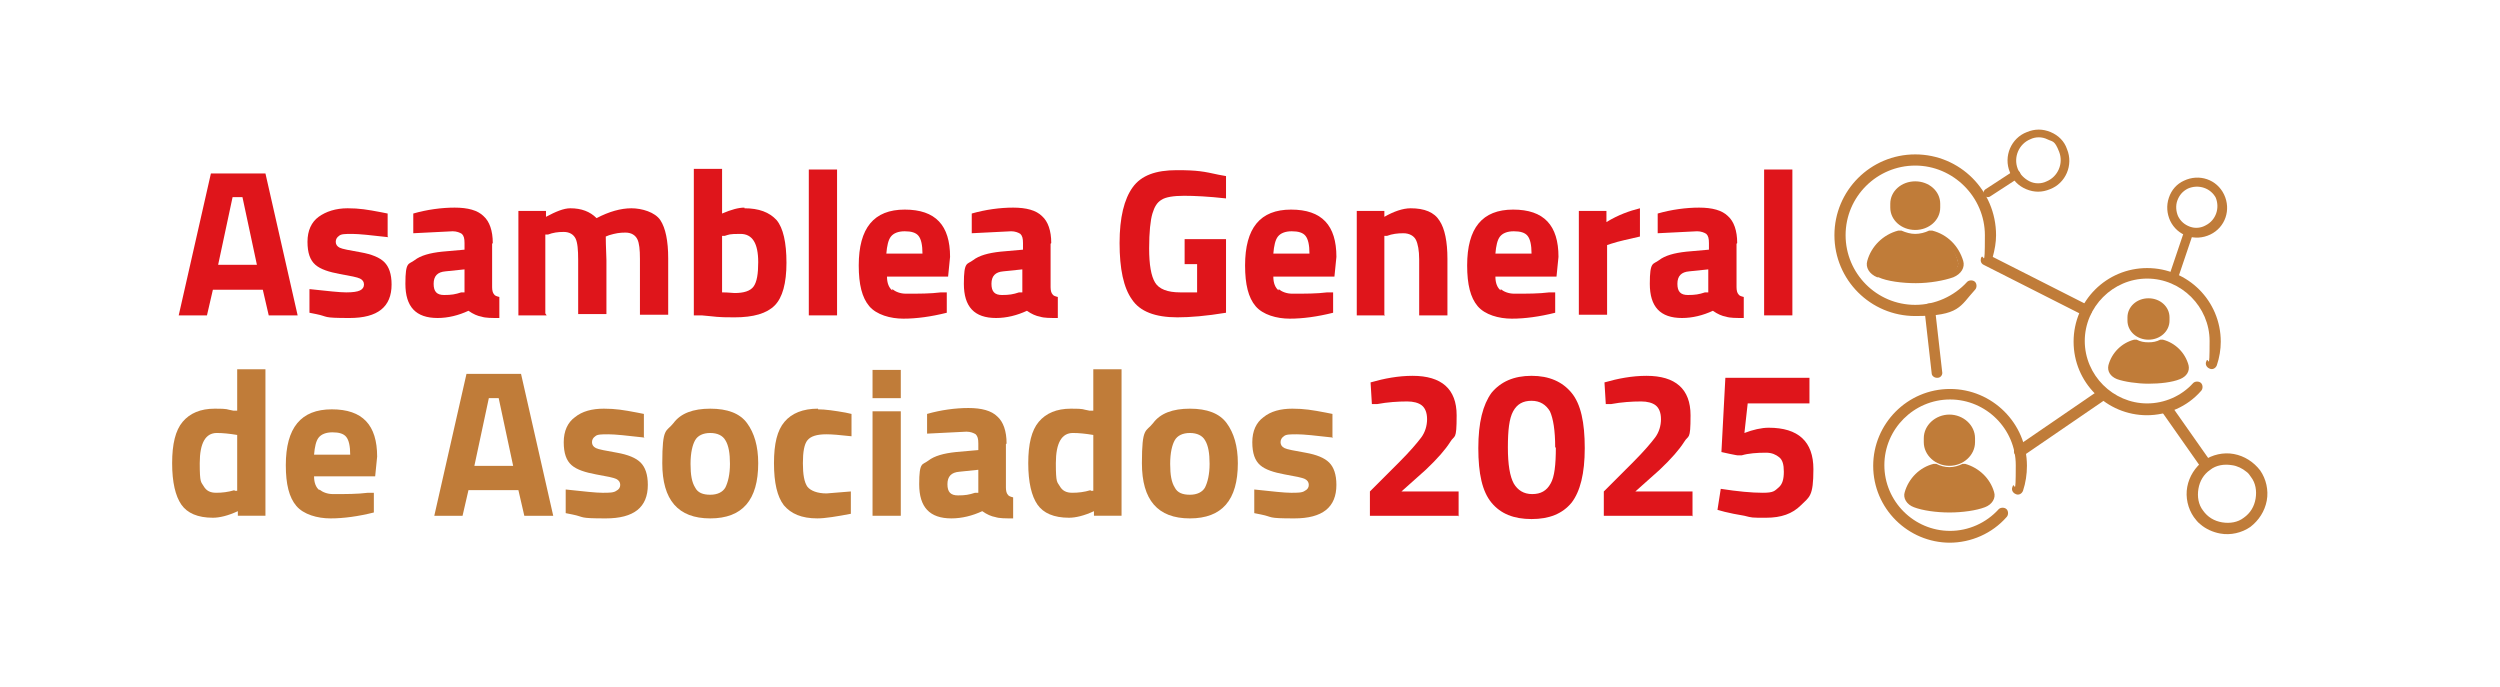 <?xml version="1.0" encoding="UTF-8"?>
<svg id="Capa_1" xmlns="http://www.w3.org/2000/svg" version="1.1" viewBox="0 0 380.5 104.5">
  <!-- Generator: Adobe Illustrator 29.1.0, SVG Export Plug-In . SVG Version: 2.1.0 Build 142)  -->
  <defs>
    <style>
      .st0 {
        fill: #df151b;
      }

      .st1 {
        fill: #c07c39;
      }
    </style>
  </defs>
  <path d="M1145,22.1c-1.7,0-3.1-1.4-3.1-3.1v-115.9c0-1.7,1.4-3.1,3.1-3.1h40.4c1.7,0,3.1,1.4,3.1,3.1v27.4c0,1.7-1.4,3.1-3.1,3.1s-3.1-1.4-3.1-3.1v-24.3h-34.2V19c0,1.7-1.4,3.1-3.1,3.1Z"/>
  <path d="M1266.1,27.1c-1.7,0-3.1-1.4-3.1-3.1v-179.7h-34.2V-62.8c0,1.7-1.4,3.1-3.1,3.1s-3.1-1.4-3.1-3.1v-96c0-1.7,1.4-3.1,3.1-3.1h40.4c1.7,0,3.1,1.4,3.1,3.1V24c0,1.7-1.4,3.1-3.1,3.1Z"/>
  <path d="M1306.5,76.2h-17.7c-1.7,0-3.1-1.4-3.1-3.1s1.4-3.1,3.1-3.1h17.7c1.7,0,3.1,1.4,3.1,3.1s-1.4,3.1-3.1,3.1Z"/>
  <g>
    <g>
      <path class="st1" d="M317.5,48.1c.3,0,.6-.2.8-.5.2-.4,0-.9-.4-1.1l-14.6-7.4c.3-1.1.5-2.2.5-3.3,0-6.8-5.5-12.3-12.3-12.3s-12.3,5.5-12.3,12.3c0,6.8,5.5,12.3,12.3,12.3s6.8-1.5,9.1-4c.3-.3.3-.9,0-1.2-.3-.3-.9-.3-1.2,0-2,2.2-4.9,3.5-7.9,3.5-5.9,0-10.6-4.8-10.6-10.6,0-5.9,4.8-10.6,10.6-10.6s10.6,4.8,10.6,10.6-.2,2.4-.6,3.5c-.1.4,0,.8.4,1l15.2,7.7c.1,0,.3,0,.4,0Z"/>
      <path class="st1" d="M326.7,63.2c3.2,0,6.2-1.3,8.3-3.7.3-.3.3-.9,0-1.2-.3-.3-.9-.3-1.2,0-1.8,2-4.4,3.1-7,3.1-5.2,0-9.5-4.3-9.5-9.5s4.3-9.5,9.5-9.5c5.2,0,9.5,4.3,9.5,9.5s-.2,2.1-.5,3.1c-.2.4,0,.9.5,1.1.4.2.9,0,1.1-.5.4-1.2.6-2.4.6-3.6,0-6.2-5-11.2-11.2-11.2-6.2,0-11.2,5-11.2,11.2,0,6.2,5,11.2,11.2,11.2Z"/>
      <path class="st1" d="M296.7,82.6c3.3,0,6.5-1.4,8.7-3.9.3-.3.3-.9,0-1.2-.3-.3-.9-.3-1.2,0-1.9,2.1-4.6,3.3-7.4,3.3-5.5,0-10-4.5-10-10s4.5-10,10-10c5.5,0,10,4.5,10,10s-.2,2.2-.5,3.3c-.2.4,0,.9.5,1.1.4.2.9,0,1.1-.5.4-1.2.6-2.5.6-3.8,0-6.5-5.3-11.7-11.7-11.7-6.5,0-11.7,5.3-11.7,11.7,0,6.5,5.3,11.7,11.7,11.7Z"/>
      <path class="st1" d="M302,29.7c.2.3.6.4.9.2l4.3-2.8c.3-.2.4-.6.2-.9s-.6-.4-.9-.2l-4.3,2.8c-.3.2-.4.6-.2.9Z"/>
      <path class="st1" d="M305.9,26.2c-1-2.4.2-5.2,2.6-6.1h0c1.2-.5,2.4-.5,3.6,0s2.1,1.4,2.5,2.6c1,2.4-.2,5.2-2.6,6.1-1.2.5-2.4.5-3.6,0s-2.1-1.4-2.5-2.6ZM309,21.2c-1.7.7-2.6,2.7-1.9,4.5.3.8,1,1.5,1.8,1.9s1.8.4,2.6,0c1.7-.7,2.6-2.7,1.9-4.5s-1-1.5-1.8-1.9-1.8-.4-2.6,0Z"/>
      <path class="st1" d="M335.3,71.5c.3.3.7.3,1,0,.4-.3.5-.8.2-1.2l-5.9-8.4c-.3-.4-.8-.5-1.2-.2-.4.3-.5.8-.2,1.2l5.9,8.4c0,0,0,.1.1.1Z"/>
      <path class="st1" d="M333.9,78.7c-.9-1.3-1.3-3-1-4.6.3-1.6,1.2-3,2.5-4,1.3-.9,3-1.3,4.6-1,1.6.3,3,1.2,4,2.5.9,1.3,1.3,3,1,4.6h0c-.3,1.6-1.2,3-2.5,4-1.3.9-3,1.3-4.6,1-1.1-.2-2.2-.7-3-1.4-.4-.3-.7-.7-1-1.1ZM339.7,70.8c-1.2-.2-2.4,0-3.3.7-1,.7-1.6,1.7-1.8,2.9-.2,1.2,0,2.4.7,3.3.7,1,1.7,1.6,2.9,1.8,1.2.2,2.4,0,3.3-.7,1-.7,1.6-1.7,1.8-2.9h0c.2-1.2,0-2.4-.7-3.3-.2-.3-.4-.6-.7-.8-.6-.5-1.4-.9-2.2-1ZM344.1,76.1h0s0,0,0,0Z"/>
      <path class="st1" d="M330.1,42.7c0,.2.2.3.4.3.4.1.7,0,.9-.4l2.4-7.1c.1-.4,0-.7-.4-.9-.4-.1-.7,0-.9.4l-2.4,7.1c0,.2,0,.4,0,.5Z"/>
      <path class="st1" d="M330.1,30.1c.4-1.2,1.2-2.1,2.3-2.6,2.3-1.1,5-.2,6.1,2.1h0c1.1,2.3.2,5-2.1,6.1-2.3,1.1-5,.2-6.1-2.1h0c-.5-1.1-.6-2.3-.2-3.5ZM337.3,30.2c-.8-1.6-2.7-2.2-4.3-1.5-.8.4-1.3,1-1.6,1.8-.3.8-.2,1.7.1,2.4h0c.4.8,1,1.3,1.8,1.6.8.3,1.7.2,2.4-.2,1.6-.8,2.2-2.7,1.5-4.3h0Z"/>
      <path class="st1" d="M294.9,57.5s0,0,0,0c.5,0,.8-.5.7-.9l-1.1-9.7c0-.5-.5-.8-.9-.7-.5,0-.8.5-.7.9l1.1,9.7c0,.4.4.7.8.7Z"/>
      <path class="st1" d="M307.4,69.5c.2,0,.3,0,.5-.1l12.7-8.7c.4-.3.5-.8.2-1.2-.3-.4-.8-.5-1.2-.2l-12.7,8.7c-.4.3-.5.8-.2,1.2.2.2.4.4.7.4Z"/>
    </g>
    <g>
      <path class="st1" d="M296.7,70.5h0c1.9,0,3.5-1.4,3.5-3.2v-.6c0-1.8-1.6-3.2-3.5-3.2h0c-1.9,0-3.5,1.4-3.5,3.2v.6c0,1.8,1.6,3.2,3.5,3.2Z"/>
      <path class="st1" d="M292.8,67.3v-.6c0-2,1.8-3.6,3.9-3.6s3.9,1.6,3.9,3.6v.6c0,2-1.8,3.6-3.9,3.6s-3.9-1.6-3.9-3.6ZM293.6,66.7v.6c0,1.5,1.4,2.8,3.1,2.8s3.1-1.2,3.1-2.8v-.6c0-1.5-1.4-2.8-3.1-2.8s-3.1,1.2-3.1,2.8Z"/>
    </g>
    <g>
      <path class="st1" d="M290.3,75c.5-2,2.1-3.5,4.1-4,0,0,0,0,.1,0,.6.3,1.4.5,2.2.5s1.5-.2,2.2-.5c0,0,0,0,.1,0,2,.5,3.5,2.1,4.1,4h0c.2.8-.4,1.5-1.2,1.8-1.1.4-3.1.8-5.2.8s-4.1-.4-5.2-.8c-.8-.3-1.4-1-1.2-1.8Z"/>
      <path class="st1" d="M291.3,77.2c-1.1-.4-1.7-1.4-1.4-2.3h0c.6-2.1,2.3-3.8,4.4-4.3.1,0,.3,0,.4,0,.6.3,1.3.5,2,.5s1.4-.2,2-.5c.1,0,.3,0,.4,0,2.1.6,3.8,2.2,4.4,4.3.3.9-.3,1.9-1.4,2.3-1.3.5-3.4.8-5.4.8s-4.1-.3-5.4-.8ZM296.7,72c-.8,0-1.6-.2-2.3-.5-1.8.5-3.2,1.9-3.7,3.7-.2.8.7,1.2.9,1.3,1.2.5,3.2.8,5.1.8,1.9,0,3.9-.3,5.1-.8.2,0,1.1-.5.9-1.3-.5-1.8-1.9-3.2-3.7-3.7-.7.4-1.5.5-2.3.5ZM299.1,71.4s0,0,0,0c0,0,0,0,0,0ZM294.3,71.4s0,0,0,0c0,0,0,0,0,0Z"/>
    </g>
    <g>
      <path class="st1" d="M291.5,34.7h0c1.9,0,3.4-1.4,3.4-3v-.6c0-1.7-1.5-3-3.4-3h0c-1.9,0-3.4,1.4-3.4,3v.6c0,1.7,1.5,3,3.4,3Z"/>
      <path class="st1" d="M287.7,31.6v-.6c0-1.9,1.7-3.4,3.8-3.4s3.8,1.5,3.8,3.4v.6c0,1.9-1.7,3.4-3.8,3.4s-3.8-1.5-3.8-3.4ZM288.5,31v.6c0,1.5,1.3,2.7,3,2.7s3-1.2,3-2.7v-.6c0-1.5-1.3-2.7-3-2.7s-3,1.2-3,2.7Z"/>
    </g>
    <g>
      <path class="st1" d="M284.6,39.8c.6-2.1,2.2-3.7,4.3-4.3,0,0,.1,0,.1,0,.7.4,1.5.6,2.3.6s1.6-.2,2.3-.6c0,0,0,0,.1,0,2.1.5,3.8,2.2,4.3,4.3h0c.2.9-.4,1.6-1.2,1.9-1.2.5-3.4.8-5.6.8s-4.4-.4-5.6-.8c-.9-.3-1.5-1-1.2-1.9Z"/>
      <path class="st1" d="M285.7,42.2c-1.2-.5-1.8-1.5-1.5-2.5h0c.6-2.2,2.4-4,4.7-4.6.2,0,.3,0,.5,0,.7.3,1.4.5,2.1.5s1.5-.2,2.1-.5c.1,0,.3,0,.5,0,2.3.6,4,2.3,4.7,4.6.3,1-.3,2-1.5,2.5-1.4.5-3.6.9-5.7.9s-4.4-.3-5.7-.9ZM291.5,36.6c-.8,0-1.7-.2-2.4-.6-1.9.5-3.4,2-3.9,3.9-.2.9.8,1.3,1,1.4,1.3.5,3.4.8,5.4.8s4.1-.3,5.4-.8c.2,0,1.2-.5,1-1.4-.5-1.9-2-3.4-3.9-3.9-.8.4-1.6.6-2.4.6ZM294,36s0,0,0,0c0,0,0,0,0,0ZM288.9,36s0,0,0,0c0,0,0,0,0,0Z"/>
    </g>
    <g>
      <path class="st1" d="M327,51.3h0c1.6,0,2.8-1.1,2.8-2.5v-.5c0-1.4-1.3-2.5-2.8-2.5h0c-1.6,0-2.8,1.1-2.8,2.5v.5c0,1.4,1.3,2.5,2.8,2.5Z"/>
      <path class="st1" d="M323.8,48.8v-.5c0-1.6,1.4-2.9,3.2-2.9s3.2,1.3,3.2,2.9v.5c0,1.6-1.4,2.9-3.2,2.9s-3.2-1.3-3.2-2.9ZM324.5,48.3v.5c0,1.2,1.1,2.2,2.5,2.2s2.5-1,2.5-2.2v-.5c0-1.2-1.1-2.2-2.5-2.2s-2.5,1-2.5,2.2Z"/>
    </g>
    <g>
      <path class="st1" d="M321.2,55.8c.5-1.8,1.9-3.1,3.7-3.6,0,0,0,0,.1,0,.6.3,1.2.5,2,.5s1.4-.2,2-.5c0,0,0,0,.1,0,1.8.5,3.2,1.8,3.7,3.6h0c.2.7-.3,1.3-1.1,1.6-1,.4-2.8.7-4.7.7s-3.7-.3-4.7-.7c-.7-.3-1.3-.9-1.1-1.6Z"/>
      <path class="st1" d="M322.2,57.7c-1-.4-1.5-1.2-1.3-2.1h0c.5-1.9,2-3.4,3.9-3.9.1,0,.3,0,.4,0,.6.3,1.1.4,1.8.4s1.2-.1,1.8-.4c.1,0,.3,0,.4,0,1.9.5,3.4,2,3.9,3.9.2.9-.3,1.7-1.3,2.1-1.2.5-3.1.7-4.8.7s-3.7-.3-4.8-.7ZM327,53c-.7,0-1.4-.2-2.1-.5-1.6.4-2.9,1.7-3.3,3.3-.2.7.6,1.1.8,1.2,1.1.4,2.9.7,4.6.7s3.5-.3,4.6-.7c.2,0,1-.4.8-1.2-.4-1.6-1.7-2.9-3.3-3.3-.6.3-1.3.5-2.1.5ZM329.1,52.5s0,0,0,0c0,0,0,0,0,0ZM324.9,52.5s0,0,0,0c0,0,0,0,0,0Z"/>
    </g>
  </g>
  <g>
    <path class="st0" d="M27.2,48l4.9-21.6h8.3l4.9,21.6h-4.4l-.9-3.9h-7.6l-.9,3.9h-4.4ZM35.4,30l-2.2,10.3h5.9l-2.2-10.3h-1.5Z"/>
    <path class="st0" d="M59.1,36.1c-2.6-.3-4.5-.5-5.5-.5s-1.7,0-2,.3c-.3.2-.5.5-.5.9s.2.7.6.9c.4.2,1.5.4,3.2.7,1.7.3,2.9.8,3.6,1.5.7.7,1.1,1.8,1.1,3.4,0,3.4-2.1,5.1-6.4,5.1s-3.1-.2-5.1-.6l-1-.2v-3.6c2.8.3,4.6.5,5.6.5s1.7-.1,2.1-.3c.4-.2.6-.5.6-.9s-.2-.7-.6-.9c-.4-.2-1.4-.4-3.1-.7-1.6-.3-2.9-.7-3.7-1.4-.8-.7-1.2-1.8-1.2-3.5s.6-3,1.7-3.8,2.6-1.3,4.4-1.3,3,.2,5.1.6l1,.2v3.5Z"/>
    <path class="st0" d="M74.9,37.1v6.6c0,.5.1.9.3,1.1.1.2.4.3.8.4v3.2c-1.2,0-2.1,0-2.7-.2-.6-.1-1.3-.4-2-.9-1.5.7-3.1,1.1-4.7,1.1-3.3,0-4.9-1.7-4.9-5.2s.5-2.9,1.4-3.6c.9-.7,2.3-1.1,4.2-1.3l3.4-.3v-1c0-.7-.1-1.1-.4-1.4-.3-.2-.8-.4-1.4-.4l-6,.3v-3c2.1-.6,4.3-.9,6.3-.9s3.5.4,4.4,1.3c.9.8,1.4,2.2,1.4,4.1ZM67.8,41.3c-1.2.1-1.8.7-1.8,1.9s.5,1.7,1.6,1.7,1.7-.1,2.6-.4h.5v-3.5l-2.9.3Z"/>
    <path class="st0" d="M83.2,48h-4.3v-15.9h4.2v.9c1.5-.8,2.7-1.3,3.7-1.3,1.7,0,3,.5,4,1.5,1.9-1,3.7-1.5,5.3-1.5s3.6.6,4.4,1.8c.8,1.2,1.2,3.2,1.2,5.8v8.6h-4.3v-8.5c0-1.4-.1-2.4-.4-3-.3-.6-.9-1-1.8-1s-1.5.1-2.5.4l-.5.2c0,1.6.1,2.8.1,3.6v8.2h-4.3v-8.2c0-1.6-.1-2.7-.4-3.3-.3-.6-.9-1-1.8-1s-1.6.1-2.4.4h-.4v12Z"/>
    <path class="st0" d="M113.3,31.7c2.2,0,3.8.6,4.9,1.8,1,1.2,1.5,3.4,1.5,6.5s-.6,5.3-1.8,6.5c-1.2,1.2-3.2,1.8-6.1,1.8s-2.6-.1-5-.3h-1.2v-22.3h4.3v6.8c1.4-.6,2.5-.9,3.4-.9ZM111.8,44.6c1.4,0,2.4-.3,2.9-1,.5-.7.7-1.9.7-3.7,0-2.9-.9-4.3-2.7-4.3s-1.7.1-2.4.3h-.4v8.6c1,0,1.6.1,1.9.1Z"/>
    <path class="st0" d="M123.1,48v-22.2h4.3v22.2h-4.3Z"/>
    <path class="st0" d="M135.8,44c.5.4,1.2.7,2.1.7,2,0,3.7,0,5.3-.2h.9c0,0,0,3.1,0,3.1-2.4.6-4.6.9-6.6.9s-4.1-.6-5.2-1.9c-1.1-1.3-1.6-3.3-1.6-6.2,0-5.7,2.3-8.5,7-8.5s6.9,2.4,6.9,7.2l-.3,3h-9.3c0,1,.3,1.7.8,2.1ZM140.4,38.6c0-1.3-.2-2.2-.6-2.7-.4-.5-1.1-.7-2.1-.7s-1.7.3-2.1.8c-.4.5-.6,1.4-.7,2.6h5.5Z"/>
    <path class="st0" d="M159.9,37.1v6.6c0,.5.1.9.3,1.1.1.2.4.3.8.4v3.2c-1.2,0-2.1,0-2.7-.2-.6-.1-1.3-.4-2-.9-1.5.7-3.1,1.1-4.7,1.1-3.3,0-4.9-1.7-4.9-5.2s.5-2.9,1.4-3.6c.9-.7,2.3-1.1,4.2-1.3l3.4-.3v-1c0-.7-.1-1.1-.4-1.4-.3-.2-.8-.4-1.4-.4l-6,.3v-3c2.1-.6,4.3-.9,6.3-.9s3.5.4,4.4,1.3c.9.8,1.4,2.2,1.4,4.1ZM152.7,41.3c-1.2.1-1.8.7-1.8,1.9s.5,1.7,1.6,1.7,1.7-.1,2.6-.4h.5v-3.5l-2.9.3Z"/>
    <path class="st0" d="M180.3,40.2v-3.8h6.3v11.2c-3,.5-5.5.7-7.4.7-3.4,0-5.7-.9-6.9-2.7-1.3-1.8-1.9-4.7-1.9-8.6s.7-6.7,2-8.5,3.5-2.6,6.7-2.6,4.1.2,6.4.7l1.1.2v3.4c-2.7-.3-4.8-.4-6.4-.4s-2.8.2-3.4.6c-.7.4-1.1,1.1-1.4,2.1-.3,1-.5,2.8-.5,5.3s.3,4.2.9,5.2c.6,1,1.9,1.5,3.8,1.5h2.6v-4.3h-2Z"/>
    <path class="st0" d="M194.6,44c.5.4,1.2.7,2.1.7,2,0,3.7,0,5.3-.2h.9c0,0,0,3.1,0,3.1-2.4.6-4.6.9-6.6.9s-4.1-.6-5.2-1.9c-1.1-1.3-1.6-3.3-1.6-6.2,0-5.7,2.3-8.5,7-8.5s6.9,2.4,6.9,7.2l-.3,3h-9.3c0,1,.3,1.7.8,2.1ZM199.3,38.6c0-1.3-.2-2.2-.6-2.7-.4-.5-1.1-.7-2.1-.7s-1.7.3-2.1.8c-.4.5-.6,1.4-.7,2.6h5.5Z"/>
    <path class="st0" d="M210.8,48h-4.3v-15.9h4.2v.9c1.4-.8,2.8-1.3,4-1.3,2.1,0,3.6.6,4.4,1.9.8,1.2,1.2,3.2,1.2,5.8v8.6h-4.3v-8.5c0-1.4-.2-2.4-.5-3-.3-.6-1-1-1.9-1s-1.7.1-2.5.4h-.4v12Z"/>
    <path class="st0" d="M228.4,44c.5.4,1.2.7,2.1.7,2,0,3.7,0,5.3-.2h.9c0,0,0,3.1,0,3.1-2.4.6-4.6.9-6.6.9s-4.1-.6-5.2-1.9c-1.1-1.3-1.6-3.3-1.6-6.2,0-5.7,2.3-8.5,7-8.5s6.9,2.4,6.9,7.2l-.3,3h-9.3c0,1,.3,1.7.8,2.1ZM233.1,38.6c0-1.3-.2-2.2-.6-2.7-.4-.5-1.1-.7-2.1-.7s-1.7.3-2.1.8c-.4.5-.6,1.4-.7,2.6h5.5Z"/>
    <path class="st0" d="M240.3,48v-15.9h4.2v1.7c1.8-1.1,3.5-1.7,5.1-2.1v4.3c-1.7.4-3.2.7-4.4,1.1l-.6.2v10.6h-4.3Z"/>
    <path class="st0" d="M264.3,37.1v6.6c0,.5.1.9.3,1.1.1.2.4.3.8.4v3.2c-1.2,0-2.1,0-2.7-.2-.6-.1-1.3-.4-2-.9-1.5.7-3.1,1.1-4.7,1.1-3.3,0-4.9-1.7-4.9-5.2s.5-2.9,1.4-3.6c.9-.7,2.3-1.1,4.2-1.3l3.4-.3v-1c0-.7-.1-1.1-.4-1.4-.3-.2-.8-.4-1.4-.4l-6,.3v-3c2.1-.6,4.3-.9,6.3-.9s3.5.4,4.4,1.3c.9.8,1.4,2.2,1.4,4.1ZM257.1,41.3c-1.2.1-1.8.7-1.8,1.9s.5,1.7,1.6,1.7,1.7-.1,2.6-.4h.5v-3.5l-2.9.3Z"/>
    <path class="st0" d="M268.5,48v-22.2h4.3v22.2h-4.3Z"/>
  </g>
  <g>
    <path class="st1" d="M40.4,56.3v22.2h-4.2v-.7c-1.5.7-2.8,1-3.8,1-2.3,0-3.9-.7-4.8-2-.9-1.3-1.4-3.4-1.4-6.3s.5-5,1.6-6.3c1.1-1.3,2.7-2,4.9-2s1.6.1,2.8.3h.6c0,.1,0-6.3,0-6.3h4.3ZM35.7,74.7h.4v-8.5c-1.2-.2-2.2-.3-3.1-.3-1.7,0-2.6,1.5-2.6,4.6s.2,2.8.6,3.5c.4.7,1,1,1.9,1s1.8-.1,2.8-.4Z"/>
    <path class="st1" d="M48.6,74.5c.5.4,1.2.7,2.1.7,2,0,3.7,0,5.3-.2h.9c0,0,0,3,0,3-2.4.6-4.6.9-6.6.9s-4.1-.6-5.2-1.9c-1.1-1.3-1.6-3.3-1.6-6.2,0-5.7,2.3-8.5,7-8.5s6.9,2.4,6.9,7.2l-.3,3h-9.3c0,1,.3,1.7.8,2.1ZM53.3,69.2c0-1.3-.2-2.2-.6-2.7-.4-.5-1.1-.7-2.1-.7s-1.7.3-2.1.8c-.4.5-.6,1.4-.7,2.6h5.5Z"/>
    <path class="st1" d="M66.1,78.5l4.9-21.6h8.3l4.9,21.6h-4.4l-.9-3.9h-7.6l-.9,3.9h-4.4ZM74.4,60.6l-2.2,10.3h5.9l-2.2-10.3h-1.5Z"/>
    <path class="st1" d="M98.1,66.6c-2.6-.3-4.5-.5-5.5-.5s-1.7,0-2,.3c-.3.2-.5.5-.5.9s.2.7.6.9c.4.2,1.5.4,3.2.7,1.7.3,2.9.8,3.6,1.5.7.7,1.1,1.8,1.1,3.4,0,3.4-2.1,5.1-6.4,5.1s-3.1-.2-5.1-.6l-1-.2v-3.6c2.8.3,4.6.5,5.6.5s1.7,0,2.1-.3c.4-.2.6-.5.6-.9s-.2-.7-.6-.9c-.4-.2-1.4-.4-3.1-.7-1.6-.3-2.9-.7-3.7-1.4-.8-.7-1.2-1.8-1.2-3.5s.6-3,1.7-3.8c1.1-.9,2.6-1.3,4.4-1.3s3,.2,5.1.6l1,.2v3.5Z"/>
    <path class="st1" d="M102.5,64.4c1.1-1.5,3-2.2,5.6-2.2s4.5.7,5.6,2.2c1.1,1.5,1.7,3.5,1.7,6.1,0,5.6-2.4,8.4-7.3,8.4s-7.3-2.8-7.3-8.4.6-4.7,1.7-6.1ZM105.8,74.2c.4.8,1.2,1.1,2.3,1.1s1.9-.4,2.3-1.1c.4-.8.7-2,.7-3.6s-.2-2.8-.7-3.6c-.4-.7-1.2-1.1-2.3-1.1s-1.9.4-2.3,1.1c-.4.7-.7,1.9-.7,3.6s.2,2.8.7,3.6Z"/>
    <path class="st1" d="M124.5,62.3c1.1,0,2.5.2,4.2.5l.9.2v3.4c-1.8-.2-3-.3-3.8-.3-1.5,0-2.4.3-2.9.9-.5.6-.7,1.8-.7,3.5s.2,2.9.7,3.6c.5.6,1.5,1,2.9,1l3.7-.3v3.4c-2.1.4-3.9.7-5.1.7-2.4,0-4-.7-5.1-2-1-1.3-1.5-3.4-1.5-6.4s.5-5,1.6-6.3c1.1-1.3,2.8-2,5.1-2Z"/>
    <path class="st1" d="M132.8,60.6v-4.3h4.3v4.3h-4.3ZM132.8,78.5v-15.9h4.3v15.9h-4.3Z"/>
    <path class="st1" d="M153.1,67.6v6.6c0,.5.1.9.3,1.1.1.2.4.3.8.4v3.2c-1.2,0-2.1,0-2.7-.2-.6-.1-1.3-.4-2-.9-1.5.7-3.1,1.1-4.7,1.1-3.3,0-4.9-1.7-4.9-5.2s.5-2.9,1.4-3.6c.9-.7,2.3-1.1,4.2-1.3l3.4-.3v-1c0-.7-.1-1.1-.4-1.4-.3-.2-.8-.4-1.4-.4l-6,.3v-3c2.1-.6,4.3-.9,6.3-.9s3.5.4,4.4,1.3c.9.8,1.4,2.2,1.4,4.1ZM146,71.8c-1.2.1-1.8.7-1.8,1.9s.5,1.7,1.6,1.7,1.7-.1,2.6-.4h.5v-3.5l-2.9.3Z"/>
    <path class="st1" d="M170.7,56.3v22.2h-4.2v-.7c-1.5.7-2.8,1-3.8,1-2.3,0-3.9-.7-4.8-2-.9-1.3-1.4-3.4-1.4-6.3s.5-5,1.6-6.3c1.1-1.3,2.7-2,4.9-2s1.6.1,2.8.3h.6c0,.1,0-6.3,0-6.3h4.3ZM166,74.7h.4v-8.5c-1.2-.2-2.2-.3-3.1-.3-1.7,0-2.6,1.5-2.6,4.6s.2,2.8.6,3.5c.4.7,1,1,1.9,1s1.8-.1,2.8-.4Z"/>
    <path class="st1" d="M175.5,64.4c1.1-1.5,3-2.2,5.6-2.2s4.5.7,5.6,2.2c1.1,1.5,1.7,3.5,1.7,6.1,0,5.6-2.4,8.4-7.3,8.4s-7.3-2.8-7.3-8.4.6-4.7,1.7-6.1ZM178.8,74.2c.4.8,1.2,1.1,2.3,1.1s1.9-.4,2.3-1.1c.4-.8.7-2,.7-3.6s-.2-2.8-.7-3.6c-.4-.7-1.2-1.1-2.3-1.1s-1.9.4-2.3,1.1c-.4.7-.7,1.9-.7,3.6s.2,2.8.7,3.6Z"/>
    <path class="st1" d="M202.9,66.6c-2.6-.3-4.5-.5-5.5-.5s-1.7,0-2,.3c-.3.2-.5.5-.5.9s.2.7.6.9c.4.2,1.5.4,3.2.7,1.7.3,2.9.8,3.6,1.5.7.7,1.1,1.8,1.1,3.4,0,3.4-2.1,5.1-6.4,5.1s-3.1-.2-5.1-.6l-1-.2v-3.6c2.8.3,4.6.5,5.6.5s1.7,0,2.1-.3c.4-.2.6-.5.6-.9s-.2-.7-.6-.9c-.4-.2-1.4-.4-3.1-.7-1.6-.3-2.9-.7-3.7-1.4-.8-.7-1.2-1.8-1.2-3.5s.6-3,1.7-3.8c1.1-.9,2.6-1.3,4.4-1.3s3,.2,5.1.6l1,.2v3.5Z"/>
  </g>
  <g>
    <path class="st0" d="M222.1,78.5h-13.6v-3.7l4.5-4.5c1.6-1.6,2.7-2.9,3.3-3.7s.9-1.8.9-2.8-.3-1.7-.8-2.1c-.5-.4-1.3-.6-2.2-.6-1.4,0-3,.1-4.6.4h-.8c0,0-.2-3.3-.2-3.3,2.1-.6,4.2-1,6.4-1,4.4,0,6.7,2,6.7,6s-.3,2.9-1,4.1c-.7,1.1-1.9,2.5-3.7,4.2l-3.7,3.3h8.7v3.8Z"/>
    <path class="st0" d="M227,59.8c1.4-1.7,3.4-2.6,6.1-2.6s4.7.9,6.1,2.6c1.4,1.7,2,4.5,2,8.4s-.7,6.6-2,8.3c-1.4,1.7-3.4,2.5-6.1,2.5s-4.7-.8-6.1-2.5c-1.4-1.7-2-4.4-2-8.3s.7-6.6,2-8.4ZM236.7,68.1c0-2.6-.3-4.4-.8-5.5-.6-1-1.5-1.6-2.8-1.6s-2.2.5-2.8,1.6c-.6,1.1-.8,2.9-.8,5.5s.3,4.4.9,5.5c.6,1,1.5,1.6,2.8,1.6s2.2-.5,2.8-1.6c.6-1,.8-2.9.8-5.5Z"/>
    <path class="st0" d="M257.7,78.5h-13.6v-3.7l4.5-4.5c1.6-1.6,2.7-2.9,3.3-3.7s.9-1.8.9-2.8-.3-1.7-.8-2.1c-.5-.4-1.3-.6-2.2-.6-1.4,0-3,.1-4.6.4h-.8c0,0-.2-3.3-.2-3.3,2.1-.6,4.2-1,6.4-1,4.4,0,6.7,2,6.7,6s-.3,2.9-1,4.1c-.7,1.1-1.9,2.5-3.7,4.2l-3.7,3.3h8.7v3.8Z"/>
    <path class="st0" d="M275.4,57.6v3.8h-9.4l-.5,4.5c1.3-.5,2.6-.8,3.7-.8,4.5,0,6.8,2.1,6.8,6.3s-.6,4.2-1.9,5.5-3,1.9-5.3,1.9-2.1,0-3.3-.3c-1.2-.2-2.2-.4-3-.6l-1.1-.3.5-3.2c2.6.4,4.7.6,6.4.6s1.8-.3,2.4-.8c.6-.5.8-1.3.8-2.4s-.2-1.8-.7-2.2-1.1-.7-2-.7c-1.4,0-2.7.1-3.7.4h-.5c0,.1-2.6-.5-2.6-.5l.6-11.3h12.8Z"/>
  </g>
</svg>